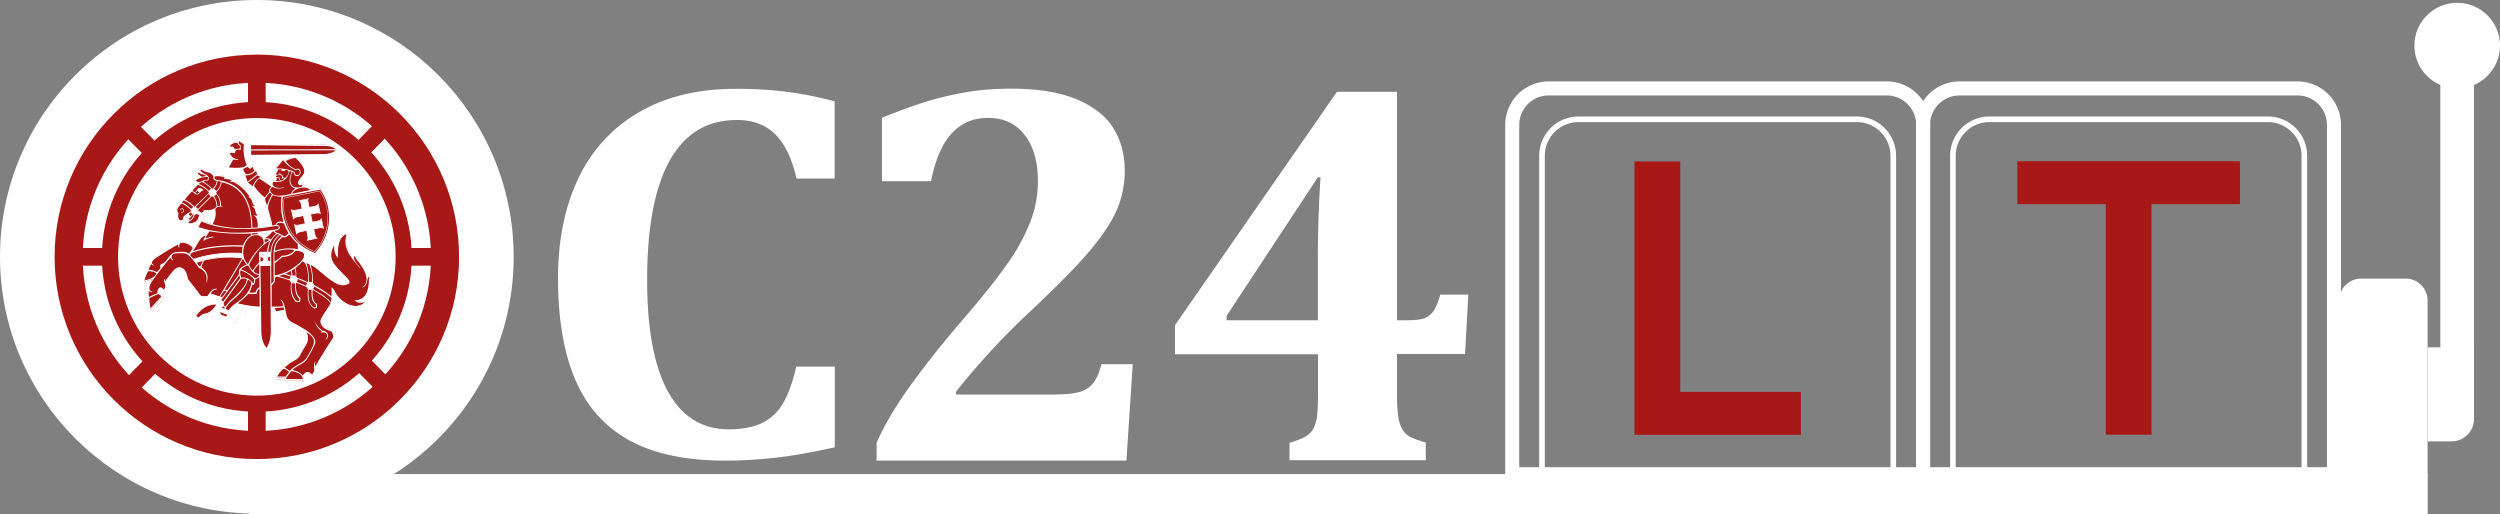 <svg id="Нове_лого" data-name="Нове лого" xmlns="http://www.w3.org/2000/svg" viewBox="0 0 1781.3 366.3"><rect x="0" y="0" width="1781.3" height="366.3" fill="#808080" stroke="none"/><defs><style>.cls-1{fill:#fff;}.cls-2,.cls-3{fill:none;stroke:#fff;stroke-miterlimit:10;}.cls-2{stroke-width:4px;}.cls-3{stroke-width:10px;}.cls-4{fill:#a81817;}</style></defs><rect class="cls-1" x="177.3" y="337.8" width="1552.5" height="28.5"/><path class="cls-2" d="M1417.5,85h198.4a26,26,0,0,1,26,26V339.6H1391.5V111A26,26,0,0,1,1417.5,85Z"/><path class="cls-3" d="M1396.3,63H1637a26,26,0,0,1,26,26V337.9H1370.2V89A26.1,26.1,0,0,1,1396.3,63Z"/><path class="cls-2" d="M1124.7,85H1323a26,26,0,0,1,26,26V339.6H1098.7V111A26,26,0,0,1,1124.7,85Z"/><path class="cls-3" d="M1103.5,63h240.8a26,26,0,0,1,26,26V337.9H1077.5V89A26,26,0,0,1,1103.5,63Z"/><rect class="cls-1" x="1738.8" y="58" width="24" height="190.5"/><path class="cls-1" d="M1682.4,198.5H1714a15.66,15.66,0,0,1,15.7,15.62V339h-63V214.2a15.66,15.66,0,0,1,15.62-15.7Z"/><path class="cls-1" d="M1729.8,247.5h33v50.9a16.09,16.09,0,0,1-16.08,16.1H1729.8Z"/><circle class="cls-1" cx="1750.8" cy="32.5" r="30.5"/><path class="cls-1" d="M750.3,281.1c8.4,0,14.7-.6,18.8-1.8a18.38,18.38,0,0,0,9.8-6.3c2.4-3,4.4-7.5,5.9-13.5h22.3l-4.5,68.7h-178V315.5q8.1-18.45,23.6-40.1T685.8,228q21-24.3,32-40.1a138.91,138.91,0,0,0,16.3-29.8,77.77,77.77,0,0,0,5.4-29c0-14.1-3.2-25.1-9.5-33.1s-15-12-26-12c-10.4,0-18.9,3.6-25.7,10.8s-11.8,18.6-14.9,34.3h-35V83.9c15.8-6.3,28.2-10.7,37.1-13.1a236.61,236.61,0,0,1,26.6-5.7,192.75,192.75,0,0,1,28.5-1.9c19,0,34.6,2.5,46.6,7.6S788,82.7,793.3,91.3s8.1,18.7,8.1,30.2a70.08,70.08,0,0,1-5.7,28.2q-5.7,13.05-19.8,29.7t-47.5,47.8c-10,9.6-19.3,19.3-28,29.1s-15.1,17.4-19.2,22.9v1.9Z"/><path class="cls-1" d="M918.7,315.5a59.66,59.66,0,0,0,10.9-4.1,15.25,15.25,0,0,0,6.2-5.9,27,27,0,0,0,2.7-9.7c.4-4,.6-8.9.6-14.9V252.4H837.2V231.7L952.6,65.4h42.8V228.2h5.9c6.2,0,10.6-.4,13.1-1.3a14.11,14.11,0,0,0,6.6-4.7c1.8-2.3,3.6-6.4,5.2-12.3h20l-2.3,42.3H995.4v28.5a108.36,108.36,0,0,0,.9,16.1,25.36,25.36,0,0,0,3.2,9.6,14.43,14.43,0,0,0,6.3,5.4,70.52,70.52,0,0,0,10.1,3.5v12.6H918.8V315.5ZM874,228.2h65V184.3c0-18.4.6-37.7,1.9-58H939L874,225Z"/><path class="cls-1" d="M594.7,72.2v55H567.5c-3.2-14.3-8.3-24.8-15.2-31.6s-16-10.1-27.2-10.1q-31.65,0-47.8,28.7t-16.2,85.2q0,52.5,14.8,79.5t43.5,27c9.7,0,17.7-1.6,23.8-4.6a35.25,35.25,0,0,0,14.7-13.9c3.7-6.2,6.8-14.9,9.5-26.2h27.4v57.5q-22,4.95-40.2,7.2a318.41,318.41,0,0,1-37.8,2.3c-27.7,0-50.4-4.7-67.9-14.2s-30.5-23.8-38.8-43-12.5-43.4-12.5-72.7q0-41.1,14.7-71.6a106.2,106.2,0,0,1,43.3-46.9Q484.25,63.3,524,63.3a279.85,279.85,0,0,1,36.6,2.1A269.26,269.26,0,0,1,594.7,72.2Z"/><circle class="cls-1" cx="183" cy="183" r="183"/><circle class="cls-4" cx="183" cy="183" r="144.1"/><circle class="cls-1" cx="183" cy="183" r="124.1"/><circle class="cls-4" cx="183" cy="183" r="110.4"/><rect class="cls-4" x="176.7" y="54.3" width="12.6" height="257.3"/><rect class="cls-4" x="54.3" y="176.7" width="257.3" height="12.6"/><polygon class="cls-4" points="279.5 271.7 270.6 280.7 86.5 94.3 95.4 85.3 279.5 271.7"/><polygon class="cls-4" points="87.7 271.6 96.5 280.7 278.4 94.4 269.5 85.3 87.7 271.6"/><circle class="cls-1" cx="183" cy="183" r="98.9"/><path class="cls-4" d="M1164.58,115h32.6V279.23h86V309.8h-118.6Z"/><path class="cls-4" d="M1500.4,145.47h-63V114.9H1596v30.57h-63V309.71h-32.6Z"/><path id="path8" class="cls-4" d="M254.24,214.18c11.44-2,7.63-14.77,9.94-17.34a1.87,1.87,0,0,0-2.54.47c-.57-6.19-6.7-10.66-8.83-16a5.72,5.72,0,0,0-1.51,2.23,18.42,18.42,0,0,1-3.66-17.75c-5,1-7.28,6.7-7.4,16.31-1.68-2.34-1.86-5.43-1.91-8.59-2.27,4.06-4.12,8.15-1,13.84a70,70,0,0,0,8.52,9.63c1.17,1.3,4.06,3.42,1.59,5a10.07,10.07,0,0,1-8.2-.85,81.69,81.69,0,0,1-13.6-10.58,34.07,34.07,0,0,0-10.19-4.94c1.4-2.34,3.07-4.72.08-6.52l-2.94-1v-4.37a55.26,55.26,0,0,0,11.93,6.84c12.16-12.89,14.16-29.34,4.3-46.39l-7.08,1.2c-1.09-1.84-3.48-2.26-6.05-2.47a1.94,1.94,0,0,0,.24-1.71c-6.67.92-1.14-4.72-.14-6.07,1.83-2.48,1.67-4.4.43-6.58a31.63,31.63,0,0,0-5.31-6.65,19.27,19.27,0,0,0-7.88,2.39l-1.51-1c-1.83,2.2-3.86,4.75-5.69,6.95a10.19,10.19,0,0,0,2.13,0,8.53,8.53,0,0,1-1.61,3.09.91.91,0,0,0,.4,1.2,1.25,1.25,0,0,0-.08,1.75,5.34,5.34,0,0,1-.66,2.71,1.74,1.74,0,0,0-1.5.31c-.57.45-.9,1.38-.38,3l-.48.24c-3-2-6-3.88-8.62-5.86.37-.22.85-.53,1.22-.74-.93-.53-1.81-1.26-2.74-1.8-.26-1.11-.63-2.22-.89-3.34-.35.19-.64.58-1,.76l-1.76-3.5,1.36-1.51c-2.34-.82-2.68-3.11-2.46-5.81l50.92-.72c4.31-.25,8.28-.91,10.66-3.5-2.46-2.42-6.36-3.4-11.14-3.5l-50.52-.32c-.12-2.57-.15-5.4,2.59-6.2l-3-2.87c-2.53,1.13-3.62,4.81-4.4,8.5-1.24-.64-2.39-1.58-3.64-2.21-.69-.11-.85.67-1.11,1.27a6,6,0,0,0-6.05,3.26h-8.27l-.12-2.66c-6.09.46-5.83,9,0,9.18l.14-2.45,8.21,0a11.27,11.27,0,0,0,2.71,4.38,60.62,60.62,0,0,1-3.42,6.6,82.13,82.13,0,0,0,10.26.48,19.4,19.4,0,0,0,2.34,4.3c-.29.1-.53.21-.83.31a14.55,14.55,0,0,1,1.75,5.34l4.2,3,.69-.31a36.46,36.46,0,0,0,7.61,8.27c1.32,6.7,4.36,13.81,5.33,19.9a73.7,73.7,0,0,1-9.39,1.26,16.7,16.7,0,0,0-1.91-8.11,1.93,1.93,0,0,0,1.67-.88c-2.3-1.91-1.46-4.33-3.1-5.89l.87-1c-1.79-1.26-1.47-4.23-3.42-5.89-4.5-7.58-8.74-9.78-13-11.54,0-.31-.05-.63-.08-1a22.35,22.35,0,0,0-5-1l-.08-1a15.58,15.58,0,0,0-7.8-.72c-1.83-3.33-6.44-2.68-8.83-4.85-2.46.55-.71,2.19.4,3.29-.95-.19-2.46-.83-3.27-1.06-.61,1,.18,2.1,2.39,3.26l-4.22,2.39c.09.86,1,1.55,2.31,2.14l-4.69,5.34-5.49,6.36-2.15,2.39-2.71,3.42c-.87,1.27-.55,2.54.32,3.82-.16,1.7-.61,3.35,1,5.33a2.25,2.25,0,0,0,2.94-.24c.21-.77.42-1.54.64-2.31l2.7-2.22c.51.69,1,1.38,1.52,2.06L134,155.62l.72,1.43-.88.72c-.41,2,1,1.84,2.15,1.35,3.2-.27,5.55-1.67,6.05-5.57a3,3,0,0,1,1.27,3.26c-.85,1.7-1.7,3.39-2.54,5.09a2.71,2.71,0,0,0-2.49,2.51,2.4,2.4,0,0,0,2,2.74,2.78,2.78,0,0,0,2.81-1.43,3,3,0,0,0,.08-2.86l5.33,1.51L147,167.15c-2.17.15-4.07,1.38-5.57,4.22l-3.18,4.85a14.34,14.34,0,0,0-5.37-3.2,9.08,9.08,0,0,0-2.81-.65,6,6,0,0,0-3,1.07L109.59,184a7.23,7.23,0,0,0-2.15,2.87q-2.67,6.65-5.33,13.29c.23.87.47,1.74.71,2.62l4.06-1.11a18.9,18.9,0,0,0-1.21,4.49,24.58,24.58,0,0,0,.12,5.88c.31,2.84.5,5.67.85,8.48.58.67,1.17,1.33,1.75,2l9.07-10.26a10.65,10.65,0,0,0-1.87-1.82,15.08,15.08,0,0,0-2.82-1.6c-.47-2,.27-3.49,1.44-3.58a3,3,0,0,1,2.38,1.51c1.64-1.46,1.92-3.48,1.27-5.89a84.52,84.52,0,0,1,5.64-7.47c1.27-1.49,2-2.46,4.06-2.62,2.31-.18,3.43,1.21,4.44,3a12.68,12.68,0,0,1,1.53,4.91l8.76,11.3a3.17,3.17,0,0,0,2.23,1.36,11.14,11.14,0,0,0,2.94-.08,3.58,3.58,0,0,0,2.23-2.15l7,2.46,1.11.56-.63,1.59a3,3,0,0,0-3.11,2.31c-5.78.39-10.85,3-14.88,8.75l2.47,1.83a6.31,6.31,0,0,1,5.57-3c0,.5.05,1,.08,1.51l10.19,1c.15-.46.31-.91.47-1.36,1.14.32,2.33.74,3.47,1.06.32-.59.59-1.27.91-1.85l8.19,2.86c-1.56,1.17-3.48,2.49-5.05,3.65,2.42-.1,5.19-.36,7.6-.47l5,6.77-1-8.44,5.81-3.58c-2.31-.08-4.62-.06-6.93-.14-1.32-1.85-2.65-3.81-4-5.67l.15,5.25-8.67-2.94a11.72,11.72,0,0,1,5.33-5.17,76.13,76.13,0,0,0,16.71,2.7q.16,8.16.32,16.32c-.06,4.78.89,9.28,4.06,13.12,2.59-3.29,3.54-7.79,3.58-13l-.24-16.55c.86,0,1.75.15,2.07.79.17.34.37.7.59,1.08.9,1.57.67,1.56,2.36,1.17a26,26,0,0,1,4.83-.65,11,11,0,0,0,1.86,6.12,10.42,10.42,0,0,0,5.14,3.64,35.06,35.06,0,0,1,7.66,5.28c1.08,2.36,1.75,4.75.95,7.24-1.7,3-3.36,6.06-5.26,9a8.31,8.31,0,0,1-3,3.28c-5.2,3.15-11,6.8-13.58,12.42-.11.88-.21,1.76-.32,2.63l6-.16v1.83l13.61.08c0-1.43,0-2.86.08-4.3q2-5.07,6-.87a9.22,9.22,0,0,0,2.47-6q6-9.51,12-19a5.81,5.81,0,0,0,1.26-2.82,3.65,3.65,0,0,0-1.14-3.42c-1.23-1.12-3.21-1.63-4.89-2.35a6,6,0,0,1-3.26-4.69c.56-4.52,5.07-8.38,7.32-13.05a40,40,0,0,0,.61-10.14c.44.19,1,.44,1.23.93,3.34,8.1,15.89,16.44,23.16,7.57a9.26,9.26,0,0,1-6.86-.19ZM151,159.72l-5.28-1.61c.38-2.36,0-4.47-1.86-6l2.06-2.16a29.91,29.91,0,0,0,7-.7,14.72,14.72,0,0,1-1.9,10.5Zm36.9,10.11a6.93,6.93,0,0,0-4.1-2.83l.24-1.67,10-1.05A18.36,18.36,0,0,1,187.89,169.83Z"/><path id="path10" class="cls-4" d="M202.35,141.18l25.49-5.09c7.56,11.12,8.71,29.83-3.71,43.07-14.93-6-23.56-20.06-21.78-38"/><path id="path12" class="cls-4" d="M222.55,202.72c.1-5.4.26-11.19-2-14.83-1.09-.41-1.82-.92-2.92-1.33,2.33,4.22,2.36,9.58,2.16,14.8a94.31,94.31,0,0,0-9-3.73,15.58,15.58,0,0,0-.62-7.15,25.75,25.75,0,0,0,6.4-6.68c.93-1.92,1.09-3.7-1.52-5a11.73,11.73,0,0,0-5-1c-1.16,3.07-4.42,4.43-9.11,4.61l-5.66,4.7q.09,4.82.16,9.63l1.67-.41c3.59,1,7.53,2.22,10.62,3.31-.37,4.51-1,9.54,3.05,15l2.61-.06.15-2.2c-3-3-3.16-7.48-3-11.74q4.91,1.83,9,3.8c-.26,6.41-.22,12.22,4.22,14.9l1.64-.61-.06-2.15c-3-1.26-3.2-5.63-3-10.77,5.91,3.09,10.42,6.4,13.47,10,.26-1.35.51-2.69.77-4a90.38,90.38,0,0,0-14.12-9ZM202,194.78a36,36,0,0,0,5.23-2.41,17,17,0,0,1,.67,4.27c-1.59-.51-4-1.3-5.9-1.86Z"/><path id="path14" class="cls-4" d="M181.47,198.62a6.36,6.36,0,0,1-.79,3.74l-1.11-.45a25.37,25.37,0,0,1-2.62,6.7l5.57.06c.34-2,1.29-3.22,2.83-3.62l-.06-9.09a6.91,6.91,0,0,1-3.82,2.66"/><path id="path16" class="cls-4" d="M136.22,179.46l-1.28,2.35c1,1.06,1.95,2.12,2.92,3.19,10.2-4.18,22-5.33,34.94-4.21l.57,2.75-17,28c.61.31,1,.62,1.65.94q6.36-8.47,12.73-16.93l.18-3.28a9.77,9.77,0,0,1,5.57-3.55,61.82,61.82,0,0,1,11.72-15.07c-.06-5.84-3.18-6.81-7.16-6.42-4.23,1.19-6.41,4.27-7.64,8.23a100.56,100.56,0,0,0-37.21,4"/><path id="path18" class="cls-4" d="M143.38,157.4l-2.58,4.77c15.74,4.91,34.54,5.35,56.12,1.71,4-.92,1.85-3.59-.31-3.2-20.61,3.88-38.26,2.63-53.23-3.28"/><path id="path20" class="cls-4" d="M131.05,142.13l-2,2.11a21.15,21.15,0,0,1,7.21,5c1.45-1.82,3.08-2,4.6-.07,3.33-3.22,6.5-6.53,9.82-9.75.49,0,.86.11,1.34.11a14.19,14.19,0,0,1,2.55,7.69,9.58,9.58,0,0,1,2.59-.66c0-4.2-1.33-7-3.48-8.85.05-.49.11-1,.16-1.46a8.75,8.75,0,0,0,3.73-7.06,4.15,4.15,0,0,0-2.92-.65,7.81,7.81,0,0,1-3.45,6.09,28.47,28.47,0,0,0-7.05-5.48,6,6,0,0,0-3.19,1.66,27.83,27.83,0,0,1,8,5.52c-.05.44-.14.69-.19,1.12-3.38,3.22-7,6.83-10.33,10.05-2.61-2.3-4.94-4.29-7.46-5.4"/><path id="path22" class="cls-1" d="M154.48,217.77a20.27,20.27,0,0,1-7.42,6.11c.09.46.18.91.26,1.37l10.06,1.05.42-1.21a4.66,4.66,0,0,1-1.31-3.1l14.08,5.2-4.87,3.46,7.39-.37,5.08,6.93-1-8.45,5.81-3.83-7.07.11L172,219.31l.1,4.94-15.71-5.09c.05-.21.11-.13.32-.13a2.41,2.41,0,1,0-2.52-2.4,2.34,2.34,0,0,0,.3,1.14"/><path id="path24" class="cls-1" d="M227.59,162.31l-4.1.88,1,4.52a2.58,2.58,0,0,0,1.47,2l-7.06,1.56a2.7,2.7,0,0,0,.53-2.36l-1-4.69-5.3,1.11a2.88,2.88,0,0,0-1.85,1.34L210,160.18a2.49,2.49,0,0,0,2,.37l5.49-1.09-1.3-5.85-5.14,1a2.86,2.86,0,0,0-1.93,1.43l-1.41-6.44A3.19,3.19,0,0,0,210,150l5.26-1.06-.83-4.18A3.28,3.28,0,0,0,213,143l6.64-1.38a2.55,2.55,0,0,0-.27,2.25l.83,4,4.12-.92a3.23,3.23,0,0,0,2.38-1.54l1.45,6.71a2.77,2.77,0,0,0-2.38-.46l-4.51.93,1.15,5.66,4.64-.94a2.25,2.25,0,0,0,1.88-1.28l1.43,6.51a3.32,3.32,0,0,0-2.77-.23"/><path id="path26" class="cls-1" d="M140.85,162.17a2.49,2.49,0,1,1-2.48,2.49,2.49,2.49,0,0,1,2.48-2.49"/><path id="path28" class="cls-1" d="M140.13,152c1.85,1,3.4,2.29,3.32,5.22l2.41,1q.21-6.17-4.86-7.87a1.48,1.48,0,0,0,0-.21,2.38,2.38,0,1,0-.88,1.86"/><path id="path30" class="cls-1" d="M151.4,134.68a2.39,2.39,0,1,1-2.38,2.39,2.39,2.39,0,0,1,2.38-2.39"/><path id="path32" class="cls-1" d="M178.25,119.54c-5.4-2.62-5.84-22.83.06-26.14l2.81,3c-.65.42-2.23.85-2.31,2.7l-.24,14.31c.06,1.62,2.05,2.67,2.83,3Z"/><path id="path34" class="cls-1" d="M154.74,110.83c-6.52-.58-5.82-8.53-.12-8.59l0,2.32,11.23.08a6.69,6.69,0,0,1,1.35,3.81l-12.52-.06Z"/><path id="path36" class="cls-1" d="M209.19,196.48a2.46,2.46,0,1,1-2.46,2.46,2.46,2.46,0,0,1,2.46-2.46"/><path id="path38" class="cls-1" d="M221.06,201.08a2.46,2.46,0,1,1-2.46,2.46,2.46,2.46,0,0,1,2.46-2.46"/><path id="path40" class="cls-1" d="M185.3,179.68h7.63c0,.92,0,1.83.07,2.74-3.21,0-3.35,3.78,0,4.08,0,.81-.05,1.63-.07,2.45l-7.66.14c0-.78,0-1.56-.08-2.34,3.78-.4,3.9-4.17.11-4.22,0-.95,0-1.9,0-2.85"/><path id="path42" class="cls-1" d="M137.89,184.73,139.6,187c8.57-2.5,17-5.07,34-3.29-.23-.95-.46-1.9-.7-2.85a82.77,82.77,0,0,0-35,3.92"/><path id="path44" class="cls-1" d="M103.1,202.49c-.18-.54-.35-1.09-.53-1.64l6.14-2a17.7,17.7,0,0,1-2,2.47l-3.63,1.22Zm12.52,9,1.33,1.21-8.51,9.59-1.37-1.33S115.62,211.45,115.62,211.45Zm81.58,58.87v-1.41l5.91,0-.45,1.36Zm18.48,2H203.14v-1.46l12.54,0Z"/><path id="path46" class="cls-1" d="M224.24,179.39c12.95-13.55,10.89-33.19,3.63-43.48-8.12,1.63-17.39,3.46-25.51,5.1-1.77,9.17,1.39,30.41,21.88,38.38Zm-21.72-38.11,25.26-5C236.41,148.9,235,167.8,224.1,179c-16.58-6.67-23.35-23.14-21.58-37.7Zm24.09,28.52a3.47,3.47,0,0,1-1.9-2.45l-.87-4,3.85-.77a4.41,4.41,0,0,1,3.08.49c-.51-2.51-1.1-5.06-1.61-7.58a4.27,4.27,0,0,1-2.24,1.66c-1.34.35-2.84.58-4.19.85l-1.1-5.17,4.36-.88a3.65,3.65,0,0,1,2.61.79c-.56-2.63-1.16-5.32-1.72-8a3.39,3.39,0,0,1-2.4,1.9c-1.3.29-2.69.57-4,.81l-.79-3.69a3.22,3.22,0,0,1,.43-2.51l-7.47,1.62a3.92,3.92,0,0,1,1.63,2.21c.21,1.18.44,2.37.62,3.56l-4.65.92a4,4,0,0,1-3-.6c.54,2.55,1.21,5.35,1.74,7.9a3.13,3.13,0,0,1,2.32-2c1.53-.22,3.17-.65,4.69-.94l1.18,5.23-4.48,1a4.74,4.74,0,0,1-3.17-.51c.5,2.37,1.14,5.24,1.63,7.61a4.93,4.93,0,0,1,2.48-1.79l4.66-1,.84,4.14a3.78,3.78,0,0,1-.69,3l8.15-1.83Zm-7.84-5.87c-1.84.35-3.68.67-5.51,1a3.61,3.61,0,0,0-1.76,1c-.4-1.71-.73-3.66-1.13-5.38a3.76,3.76,0,0,0,2,.2c1.84-.35,3.67-.76,5.5-1.14-.47-2.16-.95-4.33-1.42-6.49-1.9.42-3.81.78-5.69,1.27a2.74,2.74,0,0,0-1.45,1c-.39-1.7-.78-3.67-1.17-5.37a2.86,2.86,0,0,0,1.62.26c1.94-.39,3.87-.82,5.8-1.23-.29-1.45-.59-2.9-.88-4.35a4.74,4.74,0,0,0-1.09-1.66l5.65-1.19a4.18,4.18,0,0,0-.13,2c.32,1.42.64,2.85.95,4.27l4.41-.9a3.61,3.61,0,0,0,2.13-1.28c.45,1.8.79,3.72,1.24,5.52a3.29,3.29,0,0,0-1.64-.23l-5.24,1.09q.67,3.1,1.33,6.21l4.67-1a4.75,4.75,0,0,0,2-1c.39,1.79.73,3.63,1.12,5.42a4.8,4.8,0,0,0-2-.1l-4.83,1c.32,1.49.61,3,1,4.48a3.79,3.79,0,0,0,1.2,2.07c-1.94.46-4,.9-5.92,1.35a3.3,3.3,0,0,0,.33-2.28c-.29-1.56-.67-3.1-1-4.65ZM262.1,209a17.45,17.45,0,0,0,1.34-6.43c.14-2,.18-4,1.22-5.7a2.65,2.65,0,0,0-2.78-.39c-1.49-6.9-7.78-10.84-8.83-15.87a4.54,4.54,0,0,0-1.77,1.94c-5.13-5.19-5.16-13.28-2.36-17.57-6.67,2.05-8.86,6.67-9,16.22-.88-1.66-.93-4.89-.81-8.78-2.81,2.07-3.76,6.38-3.77,9.55a11.06,11.06,0,0,0,1.7,5.92,41.14,41.14,0,0,0,5.88,7c.57.59,4.86,4.7,4.86,5.78,0,.86-.72,1.12-1.37,1.33-2.64.82-5.18.1-7.65-1.47-1.41-.9-2.75-2-4.11-3-2-1.46-3.86-3-5.76-4.59-1.35-1.1-2.56-2.43-4-3.44-2.3-1.67-5.85-2.9-8.72-4,1.43-2.62,1.69-4.23,1.18-5.32s-2.14-1.8-4.1-2.42c0-1-.14-2.2-.18-3.16a54.7,54.7,0,0,0,11.82,7.05c7.49-8.79,11.12-18,10.78-27.5q-.36-9.92-6.54-20.3c-2.41.32-4.8.71-7.21,1.16-1.35-1.74-3.51-2-5.56-2.06a4.84,4.84,0,0,0-.1-1.89c-.72.17-2.56.36-3-.49-.55-1.07,1.8-3.5,2.39-4.29a8.17,8.17,0,0,0,1.77-3.07,6.19,6.19,0,0,0-.17-3.18,13.08,13.08,0,0,0-2.48-4.25,52.91,52.91,0,0,0-3.83-4.4,37.47,37.47,0,0,0-7.65,2.65,8.38,8.38,0,0,1-1.52-1.44c-2.08,2.77-4.29,5.51-6.74,8.2a10,10,0,0,0,2.32.16,7.57,7.57,0,0,1-1.21,2.45.71.71,0,0,0-.07,1,.51.51,0,0,1,.18.66c-.1.19-.15.21-.24.39a.72.72,0,0,0,.27.9c.2.35-.08.62-.12,1s.08.33-.17.62a.67.67,0,0,0-.17.46c0,.37-.17.36-.51.38a1.86,1.86,0,0,0-.9.23c-.92.53-.77,2.3-.63,3.17-2.74-1.91-5.91-3.43-8-5.35l1.08-.79a13.74,13.74,0,0,0-2.88-1.85,19.49,19.49,0,0,0-1.18-3.75c-.35.2-.74.48-1.09.68-.43-.93-.81-1.94-1.24-2.87.59-.66,1.18-1.36,1.77-2.08-2.86-.31-3.62-2.14-2.95-5,16.49,0,32.87-.52,49.36-.52a30.07,30.07,0,0,0,5.94-.58,16.53,16.53,0,0,0,7.12-3.42,20.48,20.48,0,0,0-3.81-2.33,14.09,14.09,0,0,0-3.31-1.07,89.36,89.36,0,0,0-12.36-.53l-30-.34-13-.19c0-.66,0-1.33,0-2,0-1.18-.18-1.74.84-2.48a5.15,5.15,0,0,1,2-.83l-3.61-4.1a11.65,11.65,0,0,0-4.6,8.66,3.71,3.71,0,0,1-2.51-1.62c-.53-.54-1.23-.89-1.81-.17a8.27,8.27,0,0,0-.62,1c-2.55.5-5.31,1.28-5.92,3.44h-7.9v-2.58c-2.74-.06-4.33.91-5.06,2.85a6,6,0,0,0,.12,4.59c.68,1.53,2.09,2.56,4.94,2.63v-2.47h7.37a10.08,10.08,0,0,0,2.57,3.44.57.57,0,0,1,.14.56,42,42,0,0,1-3.75,6.63c-.26.23-.21.37.17.42a94.81,94.81,0,0,0,10.07.24.67.67,0,0,1,.7.38,20.09,20.09,0,0,0,1.92,3.45,3.91,3.91,0,0,1-.64.49,18.5,18.5,0,0,1,1.91,5.83,22.42,22.42,0,0,1,4.52,3l.53-.29a54.54,54.54,0,0,0,6.94,7.73,2.3,2.3,0,0,1,.68,1.35q.31,1.49.72,2.94c1.1,3.9,4.11,11.88,4.15,15.43-2.86.45-5.64.91-8.44,1.1-.14-2.58-.41-5.39-1.59-7.28a6.6,6.6,0,0,0,1.32-1.58c-2.16-1.75-1-3.7-2.64-5.4a5.61,5.61,0,0,0,.76-1.29c-2.33-1.19-1.71-4.7-3.68-5.94-2.4-5.34-8-9.21-13-11.91a1.25,1.25,0,0,0,.07-.66,21.32,21.32,0,0,0-5.07-1.22,2.9,2.9,0,0,0-.19-1,19.34,19.34,0,0,0-7.92-.88,7.47,7.47,0,0,0-2.83-2.33c-2.13-.95-4.84-.61-6.39-2.65a4.48,4.48,0,0,0-1.44,1c-.51.68.72,1.84,1.09,2.41a12.38,12.38,0,0,1-2.7-1.13,1.78,1.78,0,0,0-.17,2,10.49,10.49,0,0,0,2.08,1.8c-1.47.73-3.09,1.62-4.56,2.35a7.6,7.6,0,0,0,2.62,2.25c-3.31,3.83-6.67,7.58-10,11.4a4.37,4.37,0,0,0-2,2.77,14.45,14.45,0,0,0-3,3.76,2.74,2.74,0,0,0,.22,2.7,2,2,0,0,1,.28,1.84,5.23,5.23,0,0,0,.84,3.74,2.23,2.23,0,0,0,2.93,1,1.81,1.81,0,0,0,1.43-1.53,4.55,4.55,0,0,1,2.75-3.31,6.59,6.59,0,0,1,1,1.43c0,.33-1.21,1.16-1.47,1.39l.61,1c.16.27.22.42,0,.64-.75.66-.94.87-.54,1.68a1.54,1.54,0,0,0,2.1.86c1.24-.42,2.54-.41,3.78-1.12,1.79-1,2.38-2.47,2.87-4.44,1,1.14,1.06,2.28-.37,4.56-.52,1-1.09,1.93-1.57,2.9a3.14,3.14,0,0,0-2.14,4.43,2.74,2.74,0,0,0,2.65,1.52,3,3,0,0,0,2.18-1,3.47,3.47,0,0,0,.64-3l4,1c-.31.59-.61,1.18-.91,1.77a8,8,0,0,0-5.33,4.15,41.76,41.76,0,0,1-3.35,5.06c-2.07-2.29-4.15-2.86-6.22-3.49a4.08,4.08,0,0,0-3.53.11,149,149,0,0,0-19.57,12,7.14,7.14,0,0,0-1.52,2c-.53,1-1,2.07-1.41,3.09-1.53,3.38-2.84,7.44-4.44,11.05.4,1.12.79,2.07,1.18,3.19l3.51-1.18a24,24,0,0,0-1,3.48c-.31,2.91.69,9.16,1.25,15.18.73.7,1.39,1.46,2.12,2.15q4.86-5.43,9.73-10.87a23.28,23.28,0,0,0-3-2.74c-.6-.47-1.18-.5-1.75-.9s-.41-1.26-.25-1.83c.53-1.79,2.5-1.65,3.14.82a5.4,5.4,0,0,0,2.27-4.4c0-.59-.21-1.17-.16-1.75a1.32,1.32,0,0,1,.46-.91c1.26-2.12,3.61-6.14,6.09-8.14a4.63,4.63,0,0,1,2.58-1.18c1.9-.1,3.24,1.26,4.12,2.82a13.83,13.83,0,0,1,1.46,4.91,122,122,0,0,0,9,11.64c.9,1,1.27,1.42,2.74,1.4l3-.05a1.88,1.88,0,0,0,.52-.2,7.43,7.43,0,0,0,1.39-1.51,1,1,0,0,1,.8-.31c2.75,1.06,5,1.61,5.91,2.11.76.41.42.85,0,1.42a2.67,2.67,0,0,0-2.57,2.09c-6,.29-10.7,3.46-14.52,8.32-.54.69-1,1.09-.18,1.72A6.9,6.9,0,0,0,142,227.3c.93-1.24,3-3.48,4.89-2.89,0,.39,0,1,.08,1.4l11,1.07.31-1.42,3.4,1c.26-.51.59-1.27.84-1.78l7.28,2.49-5.3,3.87,8.37-.31,5.9,7.85-1.08-9.88,6.68-4.23-8.11,0-4.68-6.27.08,5.68L164,221.2c.78-1.75,2.76-3.16,4.69-4.29A95,95,0,0,0,185,219.45c.17,5.08.18,10.26.35,15.34.18,5.38.67,10.46,4.59,14.6,3.23-3.64,3.79-9.83,3.79-14.47V219.54c1.09-.09,1.55.58,2.09,1.82.42,1,.43,1.86,1.77,1.3a11.13,11.13,0,0,1,4.3-.9c.78,0,.9.26,1,1.07a13.51,13.51,0,0,0,1.45,4.58,5.51,5.51,0,0,0,1.53,1.76c1.85,1.41,4.28,2.36,6.63,3.77,2.91,1.75,6,4.52,6,8.21a7.07,7.07,0,0,1-.15,1.42,7.52,7.52,0,0,1-.56,1.63,56.13,56.13,0,0,1-2.92,5.08c-.33.49-.66,1-1,1.47-.53.79-.91,1.59-1.37,2.41a5.21,5.21,0,0,1-1.58,1.71c-1.9,1.38-4.21,2.74-6.37,4.14a28.13,28.13,0,0,0-5.79,5.43,33.72,33.72,0,0,0-2.77,3.94c0,.94,0,1.88.07,2.82h6l0,1.94h14.39a19.26,19.26,0,0,1,0-3.14c.17-1.6.66-4.13,2.86-3.82a3.88,3.88,0,0,1,2.75,2.44,12.24,12.24,0,0,0,2.64-5.32,8.87,8.87,0,0,1,1.52-3.77c3.12-4.6,5.91-9.42,9.07-14.11.9-1.26,1.75-2.53,2.63-3.8a3.21,3.21,0,0,0,.75-1.48c.15-1.3-.9-3.39-1.54-4.47-.52-.84-1.4-.75-2.25-1a9.08,9.08,0,0,1-2.35-.93c-1.7-1-3.6-2.74-3.44-4.86a6.76,6.76,0,0,1,.84-2.58c1.57-3.1,4-5.87,5.82-9,1.08-1.87,1-3.09,1.12-5.15a46.32,46.32,0,0,0,0-5c0-.26.13-.38.39-.16a1.44,1.44,0,0,1,.39.78,12.62,12.62,0,0,0,2.88,4.62,18.4,18.4,0,0,0,5.57,4.33c5.59,3,12.3,3.44,15.78-3.14a15.09,15.09,0,0,1-6.87,1,10.47,10.47,0,0,0,6.85-5.64Zm-41.68-20.58a29.16,29.16,0,0,1,1.93,12.72A3.26,3.26,0,0,0,220,201a35.06,35.06,0,0,0-1.68-13.53A16,16,0,0,1,220.42,188.42Zm.62,17.5a2.23,2.23,0,1,1,2.22-2.23A2.22,2.22,0,0,1,221,205.92Zm.92.52c0,4.57.07,8.64,3.25,10.69,0,.57-.1,1-.1,1.54l-1.27.44c-3.9-2.25-4.29-7.33-4-12.85a4.12,4.12,0,0,0,2.15.18Zm-3.71-2.77c-2.26-1-4.49-1.91-6.81-2.79a3,3,0,0,0,.6-2.13c2.28.93,4.77,2,7.05,2.93A2.49,2.49,0,0,0,218.25,203.67Zm.26-13.43a27.91,27.91,0,0,1,.87,10.8c-2.58-1.24-5-2.16-7.65-3.17A3,3,0,0,0,211,197a13.82,13.82,0,0,0-.56-6.09,30.84,30.84,0,0,0,5.12-4.65c1.92.6,2.39,2.26,2.93,4Zm-5.32,22.53c0,.56-.07,1.11-.1,1.67-.74-.06-1.37-.14-2.11-.2-2.62-3.12-3.75-7.24-3.1-12.58a3.3,3.3,0,0,0,2.35.14c-.12,5.46.63,8.84,3,11Zm-4-11.53a2.13,2.13,0,1,1,2.12-2.12A2.12,2.12,0,0,1,209.2,201.24Zm-2-4.15a3.39,3.39,0,0,0-.83,2c-2.5-.86-5.12-1.64-7.62-2.51a19.88,19.88,0,0,0,3.35-1.09C203.66,196,205.56,196.54,207.16,197.09ZM203.23,195c1.41-.54,2.57-1.29,3.88-1.9a8.26,8.26,0,0,1,.48,3.41C206.1,195.9,204.72,195.54,203.23,195Zm4.59-2.31a20.58,20.58,0,0,0,2.07-1.29,10.45,10.45,0,0,1,.66,5.26,3.29,3.29,0,0,0-2.26-.28,13.35,13.35,0,0,0-.47-3.69ZM213.25,179c1.94.45,3.29,1,3.4,2.56.22,3.12-3.61,6.24-5.77,7.94a34.1,34.1,0,0,1-15.17,6.75c0-2.89,0-5.77,0-8.66l5.57-4.53c3.75-.11,7-1.13,9.26-4.43a14.79,14.79,0,0,1,2.75.37Zm-73.68,7.57-1.07-1.48c7.36-3.47,25.59-5.16,34-4l.45,2.09a87.14,87.14,0,0,0-33.36,3.41Zm5.07-.62a20.08,20.08,0,0,0-1.89,4c-1.28-.49-1.71-1.7-2.47-2.72A32.43,32.43,0,0,1,144.64,186Zm27.82-5.69a94.86,94.86,0,0,0-34.52,4.17c-.86-.95-1.58-1.65-2.49-2.72a15.3,15.3,0,0,0,1-1.54c11.82-4,24-4.93,36.48-4.4a15.91,15.91,0,0,0-.42,4.49Zm-2.05,15-8.52,11.47-1.91-.13,13.17-22.32a14.16,14.16,0,0,0,2.69,4.28,13.27,13.27,0,0,0-5.18,3.25,9.13,9.13,0,0,0-.25,3.45Zm-8.87,12.12-3.3,4.43-1.35-.51,2.7-4.09Zm9.08-11.23a10.6,10.6,0,0,0,.56,1.86L159,214.94a3.65,3.65,0,0,0-1.39-1.11c4.34-5.91,8.64-11.75,13-17.66ZM159,218.29l1.18.73-.52.92-1.69-.75a4.53,4.53,0,0,0,1-.9Zm.41-.8a4,4,0,0,0,0-1.79l12.26-17a5.47,5.47,0,0,1,4.21.35c-.52,3.21-2.37,5.75-4.5,8.16a63,63,0,0,1-5.42,5.3,28.53,28.53,0,0,0-5.39,5.94c-.41-.33-.78-.66-1.19-1ZM172,197.86a8.21,8.21,0,0,1-.69-5.24,23.56,23.56,0,0,1,9.64,6.16,4.3,4.3,0,0,1-.43,3.23c-3-3.92-5.81-4.57-8.52-4.15Zm7.79,4.92,1,.27a6.45,6.45,0,0,0,1-3.9,11.73,11.73,0,0,0,3-1.72l.09,7.29c-1.36.49-2.28,1.68-2.78,3.57a14,14,0,0,1-4.47.17A25.77,25.77,0,0,0,179.8,202.78Zm5-6.76a4.57,4.57,0,0,1-3,2.25,37.44,37.44,0,0,0-10-6.38,9.72,9.72,0,0,1,5-2.81C178.58,192.39,180.55,195.54,184.83,196Zm-4.12-2.75a23.36,23.36,0,0,1,4.06-5.33c0,2.37,0,4.86.06,7.23A5.2,5.2,0,0,1,180.71,193.27Zm-4.07-5a11.41,11.41,0,0,1-3.2-6.81c-.76-5.87,3.05-15.14,10.4-13.76,2.45.46,4.32,2.46,4.1,6a49.61,49.61,0,0,0-11.3,14.61Zm2.94-22c1.32-.15,2.61-.26,4-.4,0,.38-.1.62-.14,1a11.2,11.2,0,0,0-3.76.56c0-.37,0-.77-.06-1.15Zm8.35,3.18a5.93,5.93,0,0,0-3.72-2.49c.06-.33.12-.78.19-1.11l8.93-1a18.72,18.72,0,0,1-5.4,4.62Zm.6.44A15.76,15.76,0,0,0,194,165l.93-.1a6.07,6.07,0,0,0,1.79,1.56,27.41,27.41,0,0,0-3.77,4.3c-1.21-1.28-2.81-1.09-4.43-.86Zm3.57,1.14a19.45,19.45,0,0,0-3.39,2,10,10,0,0,0-.32-2.31C189.72,170.35,191.05,170.2,192.1,171.05Zm5.26-4.3a3.93,3.93,0,0,1,1.66.69c-3.46,2.23-5.48,6.27-6.3,12l-1.55,0c.4-5.08,2-9.43,6.19-12.63Zm1.63-.32c-1.05-.51-2.53-.69-3.19-1.69-.18-.32-.25-.59.43-.5a3.14,3.14,0,0,0,2.34-.68c1.91-1.52.16-3.19-1.51-3.29a2.31,2.31,0,0,1,2.8-1.44l2.48.33a40.38,40.38,0,0,0,3.46,7.14c-1.37.59-2.07,2.71-4,1.72a30.42,30.42,0,0,0-2.81-1.59Zm7.42.76a38.59,38.59,0,0,0,5.75,6.56c.05,1.21.1,2.61.15,3.83A32,32,0,0,0,196,178.66q-.15-5.81,5.61-9.88c2,1.38,3.34-1.25,4.82-1.59Zm-3.5,10.68c.78-.07,6.25-.44,6.53.55.15.52-.73,1.19-1.08,1.48a11.73,11.73,0,0,1-7.44,2.3,38.6,38.6,0,0,1-5.31,4.3l-.12-6.61a22.07,22.07,0,0,1,7.42-2Zm25.31-42.76c7.14,9.53,10.89,29-3.71,45.18-18.78-7-25-25.37-22.88-40l26.59-5.17Zm-7.27.36-12.73,2.58C209.07,134,218.57,132,221,135.47Zm-10.38-22.92c2.28,2.23,4.6,4.41,6,7.88a4.45,4.45,0,0,1-.93,4.65c-.7.92-1.55,1.79-2.22,2.75-.78,1.12-1.91,3.35.07,4a6.19,6.19,0,0,0,2.09.14c.11,1.22-1.51,1.38-2.52,1.53-6.52,1-7.5-5.47-4.54-10.86a1.52,1.52,0,0,1,1,.5,2.31,2.31,0,0,0,1.11,2.15,2.29,2.29,0,0,0,3-.94,2.72,2.72,0,0,0-.19-3.68,2.2,2.2,0,0,0-2.56-.06,14.62,14.62,0,0,1-7.26-5.85A19.91,19.91,0,0,1,210.57,112.55ZM196.67,120a67.55,67.55,0,0,0,5-5.93,23.69,23.69,0,0,0,9.09,7.23,1.9,1.9,0,0,1,2-.25,1.87,1.87,0,0,1,.59,2.69,1.76,1.76,0,0,1-2.42.9,2,2,0,0,1-.88-2c-3.31-1.86-7.82-2.72-13.37-2.64Zm.32,3.3a10.52,10.52,0,0,0,1.3-2.68c.77,0,1.7,0,2.47,0-.53.79-.17,1.09.4,1.2a9.35,9.35,0,0,0,1.44,0c.46,0,.85-.12.83-.3s-.46-.27-.63-.33c0-.08.09-.17.14-.26.93.12,2.32.11,2.68,1.19.5,1.5-1.58,4.07-2.66,4.82a1.52,1.52,0,0,0-1.38-.56c-.05-1.26-.52-2.15-1.93-2.24a.87.87,0,0,0-.31-1.06c-.38-.17-.5.08-.31.25.46.51.34.86.07,1s-.63-.09-1,0l-.48.14a.76.76,0,0,1-.76-.15C196.56,124,196.75,123.6,197,123.27Zm-.25,2.16a1.13,1.13,0,0,1,.72-.5,6.06,6.06,0,0,1,2.16-.19c1.48.21,1.56,1.22,1.3,2.3,0,.14-.24.52,0,.58s.29-.47.34-.55c.13-.26.4-.27.77-.13s.33.43.11.73a3,3,0,0,1-1.34.92,1.05,1.05,0,0,1-1-.14,1.75,1.75,0,0,1-.51-1.1c-.09-.76.1-1-.82-1-.47,0-2.33.1-1.75-.93Zm.27,1.91c-.08-.49.45-.6,1-.54.8.09.89.33.95.75a1.47,1.47,0,0,0,.45,1c.26.57-.86.6-1.19.6s-1.3-.05-1.51-.47c-.08-.16,0-.32.35-.47.15-.1.24-.19.25-.29S197,127.57,197,127.34Zm-1.18,6.47c1.86.84,4.17.35,6.41.08.38-.15.37-.27,0-.34-2.48.34-5,.6-7-.76a2,2,0,0,1-.2-3.33c6.4,1.09,9.82-1.94,11.38-7.61a5.2,5.2,0,0,1,1.42.55c-2.77,7.09-1.46,10.66,2.63,11.81a7.56,7.56,0,0,0-3.07,3.91c-10,2.52-12.86.93-14.42-1.39-.93-1.39-.42-2.18.41-3,1-1,1.31-.39,2.43.12Zm34.28-24-51.16.47,0-3.11c20,0,40.22-.13,60.25-.1-2.35,2.25-6,2.71-9.07,2.74ZM231,104c2.77,0,6,.31,8.1,2.36l-60.17.07v-3L231,104Zm-52.82-9.75,2.25,2.25a3.5,3.5,0,0,0-2.25,3.44l.09,13.34a3.54,3.54,0,0,0,2.33,3.44l-2.25,2.38C173.41,116.58,172.76,97.33,178.18,94.26Zm-9.34,7.58a1.14,1.14,0,0,1,.65.5c.22.36.33.8.86,1,.78.36.91,2.52.05,2.61a8.7,8.7,0,0,0-1.84.18c-.63.15-1.11.5-1.53-.28s-.73-1.31-1.5-1.34l-1.93-.06c.84-1.71,3.6-3.15,5.24-2.66Zm-14.47,8.56a3.68,3.68,0,0,1-3.76-4.13,3.48,3.48,0,0,1,3.76-3.41Zm.59-2.26v-3h10.8a4.61,4.61,0,0,1,1,3Zm8,11.27c1.09-1.86,2.12-3.84,3.2-5.7a12.37,12.37,0,0,0,3.54.09l.09-.34c-3.67-.2-4.82-2-5.81-3.82-.42-.58-.31-.83.34-.73L166,109l.66,0c.44.31.65.28.75.1a6.5,6.5,0,0,0,.19-1c.35-1.14,1.4-1.69,3.56-1.42.48,0,.55-.19.46-.51a6.6,6.6,0,0,1-.08-2.72,2.3,2.3,0,0,1-1.34-1.32c-.38-.91-.16-1.81.66-1.15.44.33.89.63,1.35.91.2.12.42.25.64.36,1.2.65.8,1,.76,2.32a29.52,29.52,0,0,0,2.12,12.9c-1.63,2.56-7.34,2.21-12.8,1.87Zm10.2,1a18.44,18.44,0,0,0,3.2-1.61,8.38,8.38,0,0,0,1.82,1.53,10.69,10.69,0,0,0,1.76-1.45l1.32,2.83a8.22,8.22,0,0,1-6.09,2.46,13.19,13.19,0,0,1-2-3.76Zm1.57,4.61a10.75,10.75,0,0,0,7.76-3.27,8.36,8.36,0,0,1,.61,2.59l-6.74,5.19a34.28,34.28,0,0,0-1.63-4.51Zm5.4,7.8a30.25,30.25,0,0,0-3.47-2.61l6.69-5.27a8.23,8.23,0,0,1,2.21,1.17,11.49,11.49,0,0,0-5.43,6.71Zm.89-.36a10.67,10.67,0,0,1,3.86-5.27c2.73,2,5.6,3.88,8.44,5.8-1.12,1.23-2.11,2.2-1.23,3.57a24.19,24.19,0,0,0-3.39,4.16,35.26,35.26,0,0,1-7.68-8.26Zm7.83,9.31a21.58,21.58,0,0,1,3.5-4.62,6.38,6.38,0,0,0,1.36,1.49,46.54,46.54,0,0,0-3.4,7.58,13.17,13.17,0,0,1-1.46-4.45Zm2.4,7.84c-1-3.35,1.6-7.78,3.15-10.6a15.88,15.88,0,0,0,6.16,1.13,44.38,44.38,0,0,0,1.44,18c-1.39,0-2.62-.64-4,0a2.52,2.52,0,0,0-1.27,1.38c-.27,1.06-2,1.06-2.75,1.18-.51-4-1.8-7.49-2.73-11.1ZM153,125.69a14.78,14.78,0,0,1,6.91.7,2.26,2.26,0,0,1-.29,1.1,13.69,13.69,0,0,1,5.34.93c-.24.78-.94.93-1.57,1.17,1,.15,1.84-.23,2.83.08a12.42,12.42,0,0,1,2.92,1.67,30.39,30.39,0,0,1,8.76,8.87,2.88,2.88,0,0,0-1.33.08,4,4,0,0,1,2.53,2c.62,1.33.88,3.62,2.49,4.22a1.73,1.73,0,0,1-2.22,0c.09.94,2,1,2.46,3.29.25,1.29.49,2.73,1.59,3.28-.38,1.35-1.77.1-2.79.42,3.06,1.49,2.93,4.9,3,8.51l-3.79.27c-.55-22.56-10.07-31.53-23.88-33.88C154.4,128.18,152.27,128,153,125.69Zm-11.78,23.86c3.14-3.17,6.39-6.37,9.53-9.54a2.73,2.73,0,0,0,.64.07,3.15,3.15,0,0,0,.44,0,10.58,10.58,0,0,1,2.38,7.25c-2.13,2.39-5.44,2.8-9.41,2.12a1.24,1.24,0,0,0,.62.75l-1.71,1.53c-.76-.52-1.6-1-2.36-1.4a1.33,1.33,0,0,0-.13-.75Zm-1.63-1.82-.27-.14,9.37-9.47a1.24,1.24,0,0,0,.1.2,2.77,2.77,0,0,0,1.35,1.47L141,149a2.53,2.53,0,0,0-.31-.42,2.7,2.7,0,0,0-1.1-.82Zm1.1,2.53a2.11,2.11,0,0,1-2.12,2.11h-.18a2.11,2.11,0,1,1,1.63-3.65h0a2.08,2.08,0,0,1,.66,1.53Zm11.95-15.49a3.61,3.61,0,0,0-.42-.16,8,8,0,0,0,2.68-5.5,3.89,3.89,0,0,1,2.45.49c-.08,2.6-1.41,4.7-3.35,6.59a2.52,2.52,0,0,0-1.36-1.42Zm4.11,11.85c-.64.15-1.27.29-1.87.45a13.49,13.49,0,0,0-2.39-7.21,2.83,2.83,0,0,0,1.47-1.48,11,11,0,0,1,2.79,8.24Zm-3.31-9.34a2.06,2.06,0,0,1-4.11,0,2,2,0,0,1,.53-1.37,2.6,2.6,0,0,1,1.42-.68h.11A2.05,2.05,0,0,1,153.44,137.28Zm-4.59-1.19a21.31,21.31,0,0,0-7.18-5,3.63,3.63,0,0,1,2.48-1.38,22,22,0,0,1,6.38,4.89A2.83,2.83,0,0,0,148.85,136.09Zm-2.66,14.51a11.73,11.73,0,0,0,6.18-.85c1.09,3.46-.24,6.81-2,9.72-1.38-.45-2.95-.89-4.27-1.46,0-2.14-.38-4.3-1.88-5.75.56-.5,1.37-1.16,1.93-1.66Zm7.1-1.48c.92-1.44,2.7-2.24,5.7-1.84l-1.62-.76a11.64,11.64,0,0,0-3.23-8.72,3,3,0,0,0,.05-.52,2.18,2.18,0,0,0,0-.44,11.3,11.3,0,0,0,3.76-7c15.36,3.24,20.89,16.26,21.17,32.53a82.06,82.06,0,0,1-27.67-2.62c1.85-3.4,2.87-7,1.88-10.64Zm-10.42-27.73a.49.49,0,0,1,.2-.44c.4-.28.77.11,1.09.33a10.6,10.6,0,0,0,3.9,1.55,6,6,0,0,1,3.47,2,2.32,2.32,0,0,1,.46,1.25,3.91,3.91,0,0,0,.52,2.06c.36.43.87.4,1.32.53a1.18,1.18,0,0,1,.56.34,7.9,7.9,0,0,1-3,5.5h-.12a28.74,28.74,0,0,0-6.23-5,3.15,3.15,0,0,1,2.56-.88,1.36,1.36,0,0,0,1.25-1.48,3.42,3.42,0,0,0-1.74-2.55,16.18,16.18,0,0,1-3.68-2.3,1.68,1.68,0,0,1-.6-.87Zm-1.77,2.51c-.39-.51-.3-1.07.5-.8,1.51,1,4.21,1.32,5.36,2.27l-3.05.58A10.58,10.58,0,0,1,141.1,123.9Zm-1.22,4.88c-.23-.23-.27-.42,0-.55A16.11,16.11,0,0,1,147,126a1.29,1.29,0,0,1,1.09.41,1,1,0,0,1,0,1.34,1.25,1.25,0,0,1-.87.37,8.47,8.47,0,0,0-3,.83,13,13,0,0,1-2.28.85,2.63,2.63,0,0,1-2.1-1Zm-3,7.47c1.79,1.84,3.67,3.64,5.77,1a4.37,4.37,0,0,1,1.9-1.61c.53-.18.58-.19.06-.59-1.38-1-2.38-1.3-3.24-.89-.71.35-1.08,1.48-1.84,2.26a1.17,1.17,0,0,1-1.93-.15c-.58-1,.94-2,1.56-2.66s1.32-1.3,1.95-1.94a19,19,0,0,1,7.58,5.09,3.07,3.07,0,0,0,0,.53c0,.11,0,.22,0,.32-3.26,3.2-6.84,6.52-10.09,9.72a22.2,22.2,0,0,0-6.91-5.07,43.73,43.73,0,0,1,5.22-6Zm2.17.94a2.8,2.8,0,0,0,1.66-1.42,1.78,1.78,0,0,0,1.51,1.14C140.71,138.61,139.76,138.19,139,137.19Zm-7.89,5.66a20.18,20.18,0,0,1,6.69,4.79,2.74,2.74,0,0,0-1.59,1.28c-2.46-2.29-4.79-4-6.66-4.56A3.15,3.15,0,0,1,131.11,142.85Zm2.54,9.24c-1.46.89-3,1.71-3.2,3.46a1.7,1.7,0,0,1-1.32,1.47,1.39,1.39,0,0,1-1.37-.54,4.32,4.32,0,0,1-.77-3.6c.1-.92.36-.65-.19-1.48a3.11,3.11,0,0,1-.07-3.29,14.21,14.21,0,0,1,2.22-2.72c.39-.45.8-.33,1.28-.07a32,32,0,0,1,5.72,4.21,2.84,2.84,0,0,0-.1.72,3.13,3.13,0,0,0,0,.44c-.73.47-1.49.93-2.24,1.4Zm.76.55a8.16,8.16,0,0,1,1.67-1.32,2.68,2.68,0,0,0,1.06,1.24,6,6,0,0,1-1.63,1.47A11,11,0,0,0,134.41,152.64Zm3.11.12a1.89,1.89,0,0,0,.48.21,6.45,6.45,0,0,1-2.65,3.75,1.16,1.16,0,0,1-.82-.89A15.85,15.85,0,0,0,137.52,152.76Zm.6,5.78c-.75.25-1.55.41-2.31.62a1.38,1.38,0,0,1-.94,0,.79.79,0,0,1-.54-.91c.1-.35.49-.45.78-.6a7.62,7.62,0,0,0,3.57-4.65,4.35,4.35,0,0,0,1.64-.6,4.06,4.06,0,0,1,1.43,1.14C141.23,156.53,139.83,158,138.12,158.54Zm2.55-6.4a4.18,4.18,0,0,0,.63-1.18,6.23,6.23,0,0,1,4.21,6.8,12,12,0,0,1-1.66-.63A6.12,6.12,0,0,0,140.67,152.14Zm.17,14.85a2.15,2.15,0,1,1,2.15-2.15A2.14,2.14,0,0,1,140.84,167Zm.5-5.21c.71-1.28,1.46-2.69,2.17-4,14.73,6.53,35.49,6.33,51.54,3.42,1-.15,2.49-.57,3.27.29a.86.86,0,0,1,.05,1.22c-.56.79-2.24.88-3.18,1-23.25,3.38-40.92,2.65-53.85-2Zm5,6c0,1.25-1.46,2.32-1.48,3.92a16.91,16.91,0,0,1,7.56-2.67c-1.6-1.18-4.15.78-6,.62.44-1.78,2-3,2.61-4.81A153.61,153.61,0,0,0,179,166.4c0,.42.05.81.09,1.23-2.92,1.31-4.7,4-5.93,7.26-12.87-.52-25.2.52-36,4.22,3.14-3.49,5.23-10.49,9.27-11.29Zm-38.72,20.41a3.27,3.27,0,0,0,1.61.9c.46.08.5-.16.12-.3-2.37-1.38-.39-3.49,1-4.49a182.19,182.19,0,0,1,16.42-10c.08.4.15.81.27,1.22.05.17.34,1.21.64.74a.68.68,0,0,0,0-.56c-.31-2.7,1.7-3,3.76-2.52a9.54,9.54,0,0,1,5.91,3.58c-.91,1.39-1.81,2.78-2.72,4.16a5.77,5.77,0,0,0-3.93-1.48,32.16,32.16,0,0,0-4.86.18c-1.77.21-3,.54-4.18,1.92s-2.37,3-3.52,4.35a8.64,8.64,0,0,1-1.6,1.52c-.62.42-1.36.53-1.93,1a1.28,1.28,0,0,0-.55,1.25c.08.53.47.84.15,1.39a6.17,6.17,0,0,1-.59.74c-.58.71-1.13,1.42-1.73,2.13a14.38,14.38,0,0,0-6.08-1.72,18.51,18.51,0,0,1,1.78-4Zm-2.09,5.06c2.23,0,4.39.21,5.89,1.71-2.06,3.35-4.77,3.83-8.55,4.92a25.78,25.78,0,0,1,2.66-6.63Zm-2.45,9.2c-.18-.54-.35-1.09-.53-1.64l6.14-2a17.7,17.7,0,0,1-2,2.47l-3.63,1.22Zm12.52,9,1.33,1.21-8.51,9.59-1.37-1.33S115.62,211.45,115.62,211.45Zm-.62-.36c-2.55,2.82-5.23,5.75-7.78,8.57a40,40,0,0,1-.85-7.14,55.79,55.79,0,0,1,6.41-3,8.19,8.19,0,0,1,2.22,1.6Zm41.32.07c-2-.66-4.11-1.37-6.12-2a4.28,4.28,0,0,1,3.05-2.64c2-.47,1.66-1.09-.35-.66-1.14.25-2.56,1.1-4.32,3.95-.41.67-.47,1.08-1.35,1.22h-2.47a2.19,2.19,0,0,1-2.14-.91l-8.7-11.33c-.45-2.59-1.33-5.54-3.12-7.14-2.29-2-4.75-1.3-6.65.59a48.34,48.34,0,0,0-6.34,8.16,1.64,1.64,0,0,1-.07-1.59c.06-.19.12-.38,0-.42s-.55.55-.64.74c-.59,1.38.46,2.75.6,4.34a2.87,2.87,0,0,1-1.27,2.88c-2.06-3.52-4.79-.31-4.24,2.55a52.46,52.46,0,0,0-6,2.72,12.38,12.38,0,0,1-.17-4.33,3.15,3.15,0,0,0,1.47.8,5.51,5.51,0,0,0,.75.12c.41,0,.44-.21.24-.37a5.6,5.6,0,0,0-.79-.3,2.2,2.2,0,0,1-1.21-1.9c-.37-2.48,1.83-5.23,3.5-7.55,3.7-5.09,7.55-10,11.46-14.57a2.81,2.81,0,0,0,1.17,1.66c.9.61.93.16.37-.41a2.37,2.37,0,0,1-.77-1.61,2.81,2.81,0,0,1,.5-1.41c.78-1,2.53-1.26,3.73-1.29,2.19-.05,4.61-.28,6.46.51a10.63,10.63,0,0,1,3.15,2.58,81.76,81.76,0,0,1,5.66,7.34c3.49,1.46,6,4.51,5.43,8.89-.26,1.92,0,2.13.5,0,.78-3.45-.51-6.75-4.06-9.27a13.54,13.54,0,0,1,1.91-4.86,76.68,76.68,0,0,1,27-1.6l-16.18,27.09Zm.32,3.28a2.14,2.14,0,1,1-2.14,2.14A2.14,2.14,0,0,1,156.64,214.44Zm-15,11.7a2.54,2.54,0,0,1-1.3-.61c-.6-.5-.46-.68,0-1.25,3.41-4.4,7.64-7.35,13.63-7.25a13.08,13.08,0,0,1-6.82,6.23c-2.46.07-4,1.39-5.49,2.88Zm15.37-.2-9.42-.9c0-.3,0-.61-.05-.92a18.5,18.5,0,0,0,6.89-5.64,2.84,2.84,0,0,0,1.65,1,5.53,5.53,0,0,0,1.28,5.43Zm4.3-.36-3.62-1.3a3,3,0,0,1-.86-1.89l5,1.86c-.19.45-.38.89-.56,1.33Zm11.21-.49-.43-5.15,3.48,5.48,6.64-.33-5.69,3.19,1.37,8.16-4.6-6.81-6.87.74,5.31-3.29-15.08-5.35a5.79,5.79,0,0,1,.18-2.07ZM163,221l-2.22-.81c.63-2.29,2.52-4.15,4.58-5.95,4.75-4.17,9.48-8.53,11.23-14.88a3.19,3.19,0,0,1,2.49,2.28c-.49,4.28-3,7.46-5.93,10.42-3.56,3.4-8.14,5.43-10.15,8.94Zm6.41-4.85a55.86,55.86,0,0,0,7.5-6.79,49.74,49.74,0,0,0,6,.06c.09-2,.83-3.07,2-3.51q.06,6.29.11,12.56a77.17,77.17,0,0,1-15.62-2.32Zm15.2-36.73c0,2.47,0,4.94.08,7.41a39,39,0,0,0-4.62,5.88,9.67,9.67,0,0,1-2.59-4.08c2.95-6.45,8.47-13.85,15-17.14a26.93,26.93,0,0,0-2.23,7.88l-5.67.05Zm.95,7.8c3.26-.27,3.85-4.52.06-4.81v-2.1l6.92-.1v2c-2.93.38-3.35,4.22,0,4.78v1.8l-7,0Zm.07-.82v-3.12C188.44,183.35,188.17,186.52,185.67,186.41Zm6.86-3.42v3.18A1.59,1.59,0,1,1,192.53,183Zm.3,55.87a21.61,21.61,0,0,1-2.8,9c-2.36-2.27-3.4-6.09-3.7-10.27-.14-1.78-.12-3.58-.14-5.36l-.57-42.67h7c.07,14.59.26,29.3.34,43.9a53.86,53.86,0,0,1-.1,5.39Zm1.06-62.58a14.73,14.73,0,0,1,5.54-8.64,3,3,0,0,1,1.35.71,14.19,14.19,0,0,0-5.67,10,44.64,44.64,0,0,0-.15,6q0,7.88.1,15.77a10.11,10.11,0,0,1-1.74,2.24V184.71a33.54,33.54,0,0,1,.57-8.43ZM201.7,221a30.8,30.8,0,0,0-4.5.85c-.49.12-.69-.49-.95-1.15a3,3,0,0,0-.64-1.16l6-.45c.29,0,.57.05.61.5s.07.61.12.92-.14.46-.63.49Zm8.88,35.46A8.24,8.24,0,0,0,214,252.8l4-7a8.56,8.56,0,0,0,.34-9.09c2.76,1.73,5.27,3.71,5.36,6.61a8.23,8.23,0,0,1-.84,3.44,69.08,69.08,0,0,1-4.66,8.56,9.25,9.25,0,0,1-2.79,2.6c-3.13,2-6.63,3.57-9,6.42a18.2,18.2,0,0,0-3.54-2.38,32.18,32.18,0,0,1,7.76-5.49Zm-2.75,8c2.72.36,8.34,2,7.73,5.71l-11.9-.14A19.45,19.45,0,0,1,207.83,264.44Zm-5.89-1.74a6.85,6.85,0,0,1,4,2.43,30.51,30.51,0,0,0-2.36,3.13c-2,0-4.06,0-6,0a19.39,19.39,0,0,1,4.36-5.52Zm.72,7.62H197.2v-1.41l5.91,0-.45,1.36Zm13,2H203.14v-1.46l12.54,0v1.5Zm13.65-46.23c-1.17,2-1.39,3.5-.18,5.52,1.44,2.38,3.25,3.12,6.14,4.27,1.38.55,1.29.7,1.76,2,.14.37.28.73.41,1.09a2.77,2.77,0,0,1-.61,2.37c-3.42,5.18-6.63,10.47-9.88,15.77-.6,1.07-1.2,2.13-1.79,3.2-.41.73-.55.79-.71-.13a3.3,3.3,0,0,1,.38-2.35c.29-.39.06-.48-.27-.08a3.33,3.33,0,0,0-.77,2.15c-.06,2.14.76,4.67-1.43,7.05-2.47-2.87-4.84-2.24-6.54.63a12.35,12.35,0,0,0-7.55-3.88c2.32-2.48,5.56-3.63,8.3-5.61a8.75,8.75,0,0,0,2.68-3.23,77.46,77.46,0,0,0,4.88-9.13,4.43,4.43,0,0,0,.44-3.13,7.13,7.13,0,0,0-1.7-3.12,15.08,15.08,0,0,0-2.51-2.51,34.85,34.85,0,0,0-3.75-2.61c-1.78-1.09-3.58-2.11-5.38-3.1-1.23-.67-2.56-1.24-3.75-2a6.85,6.85,0,0,1-2.8-3.1,16.32,16.32,0,0,1-.77-2.67c-.66-2.85-1.19-7.85-3.26-9.77-.59-.49-.76,0-.49.2a5.64,5.64,0,0,1,1.43,4.24,41.5,41.5,0,0,1-8,.16V203.46l2.26-2.87,0-2.64,1.4-1c3.07.92,6.1,1.76,9.17,2.87a3.57,3.57,0,0,0,1,1.4c-.65,5.12-.23,10,3.36,13.88,1,0,2.05.06,3.05,0l.27-2.77c-2.9-2-3.43-6.14-3.22-10.92,2.51,1,5,1.9,7.48,3.1a4.75,4.75,0,0,0,1.06,1.48c-.79,7.75,1,11.81,4.56,13.9.67-.3,1.23-.45,1.9-.76,0-.92-.06-1.75-.07-2.67-2.79-1.24-3.36-5.58-3.06-9.91,7.19,3.88,11.14,7.32,12.89,9.39-1.84,3.37-4.27,6.84-6.22,10.12Zm6.5-10.83c-3.88-4.29-8.47-6.71-12.9-9.32a2.47,2.47,0,0,0,.95-1.85c4.34,2.49,8.49,4.78,12.27,8.05A6.86,6.86,0,0,1,235.83,215.24ZM252.7,214c2.05,2.31,4.88,1.77,7.44,1.39-5.26,5.28-16,2.38-21.43-7.53a8.44,8.44,0,0,0-2.43-3.15q0,3.26-.05,6.53a71.62,71.62,0,0,0-12.39-8.11,5,5,0,0,0-.88-1.53,38.28,38.28,0,0,0-1.66-12.83,22.53,22.53,0,0,1,3.42,2c4.25,3.35,8.52,7.42,13.65,10.56,2.92,1.77,5.9,2.56,9,1.34,1.73-.68,2.34-1.82.92-3.39-3.08-3.91-8.79-8.44-11.15-12.88-1.87-3.51-1.28-7.53,1-11.76-.23,3.87.51,7,2.67,9.13-.42-8.65.93-15.14,6.16-16.87-1.61,4.88-.95,10,2.58,15.39a65,65,0,0,0,7.21,8.91l-.15-.52c-1.49-1.74-5.77-5.9-3.93-8.35a18.81,18.81,0,0,0,3.16,4.78,38.23,38.23,0,0,1,3.27,5c2.23,4.12,3.72,10.1-1.43,12.82,5.33-1,3-7.93,5.74-7.69-.66.91-.54,2.12-.59,3.19-.38,8.86-3.63,13.54-10.1,13.53ZM224,228.81c1.1,2.33,1.72,4.6,5.22,7.19l-.53,1.11c4.64-1.32,5.47,2.5,3,5.26,3.63-2.16,2.17-6.38-1.75-6.68-3-2-4.38-4.46-6-6.88ZM128.37,149c-.33.3,0,.7.35.44.48-.47,1-.72,1.51-.29a1.14,1.14,0,0,1,.47,1,.83.83,0,0,1-.52.83,2.77,2.77,0,0,1-1,.19c-.33,0-.31.35,0,.38a2.4,2.4,0,0,0,1-.16,1.49,1.49,0,0,0,.84-.88,1.64,1.64,0,0,0-.35-1.53c-.61-.81-1.44-.58-2.36,0Z"/></svg>